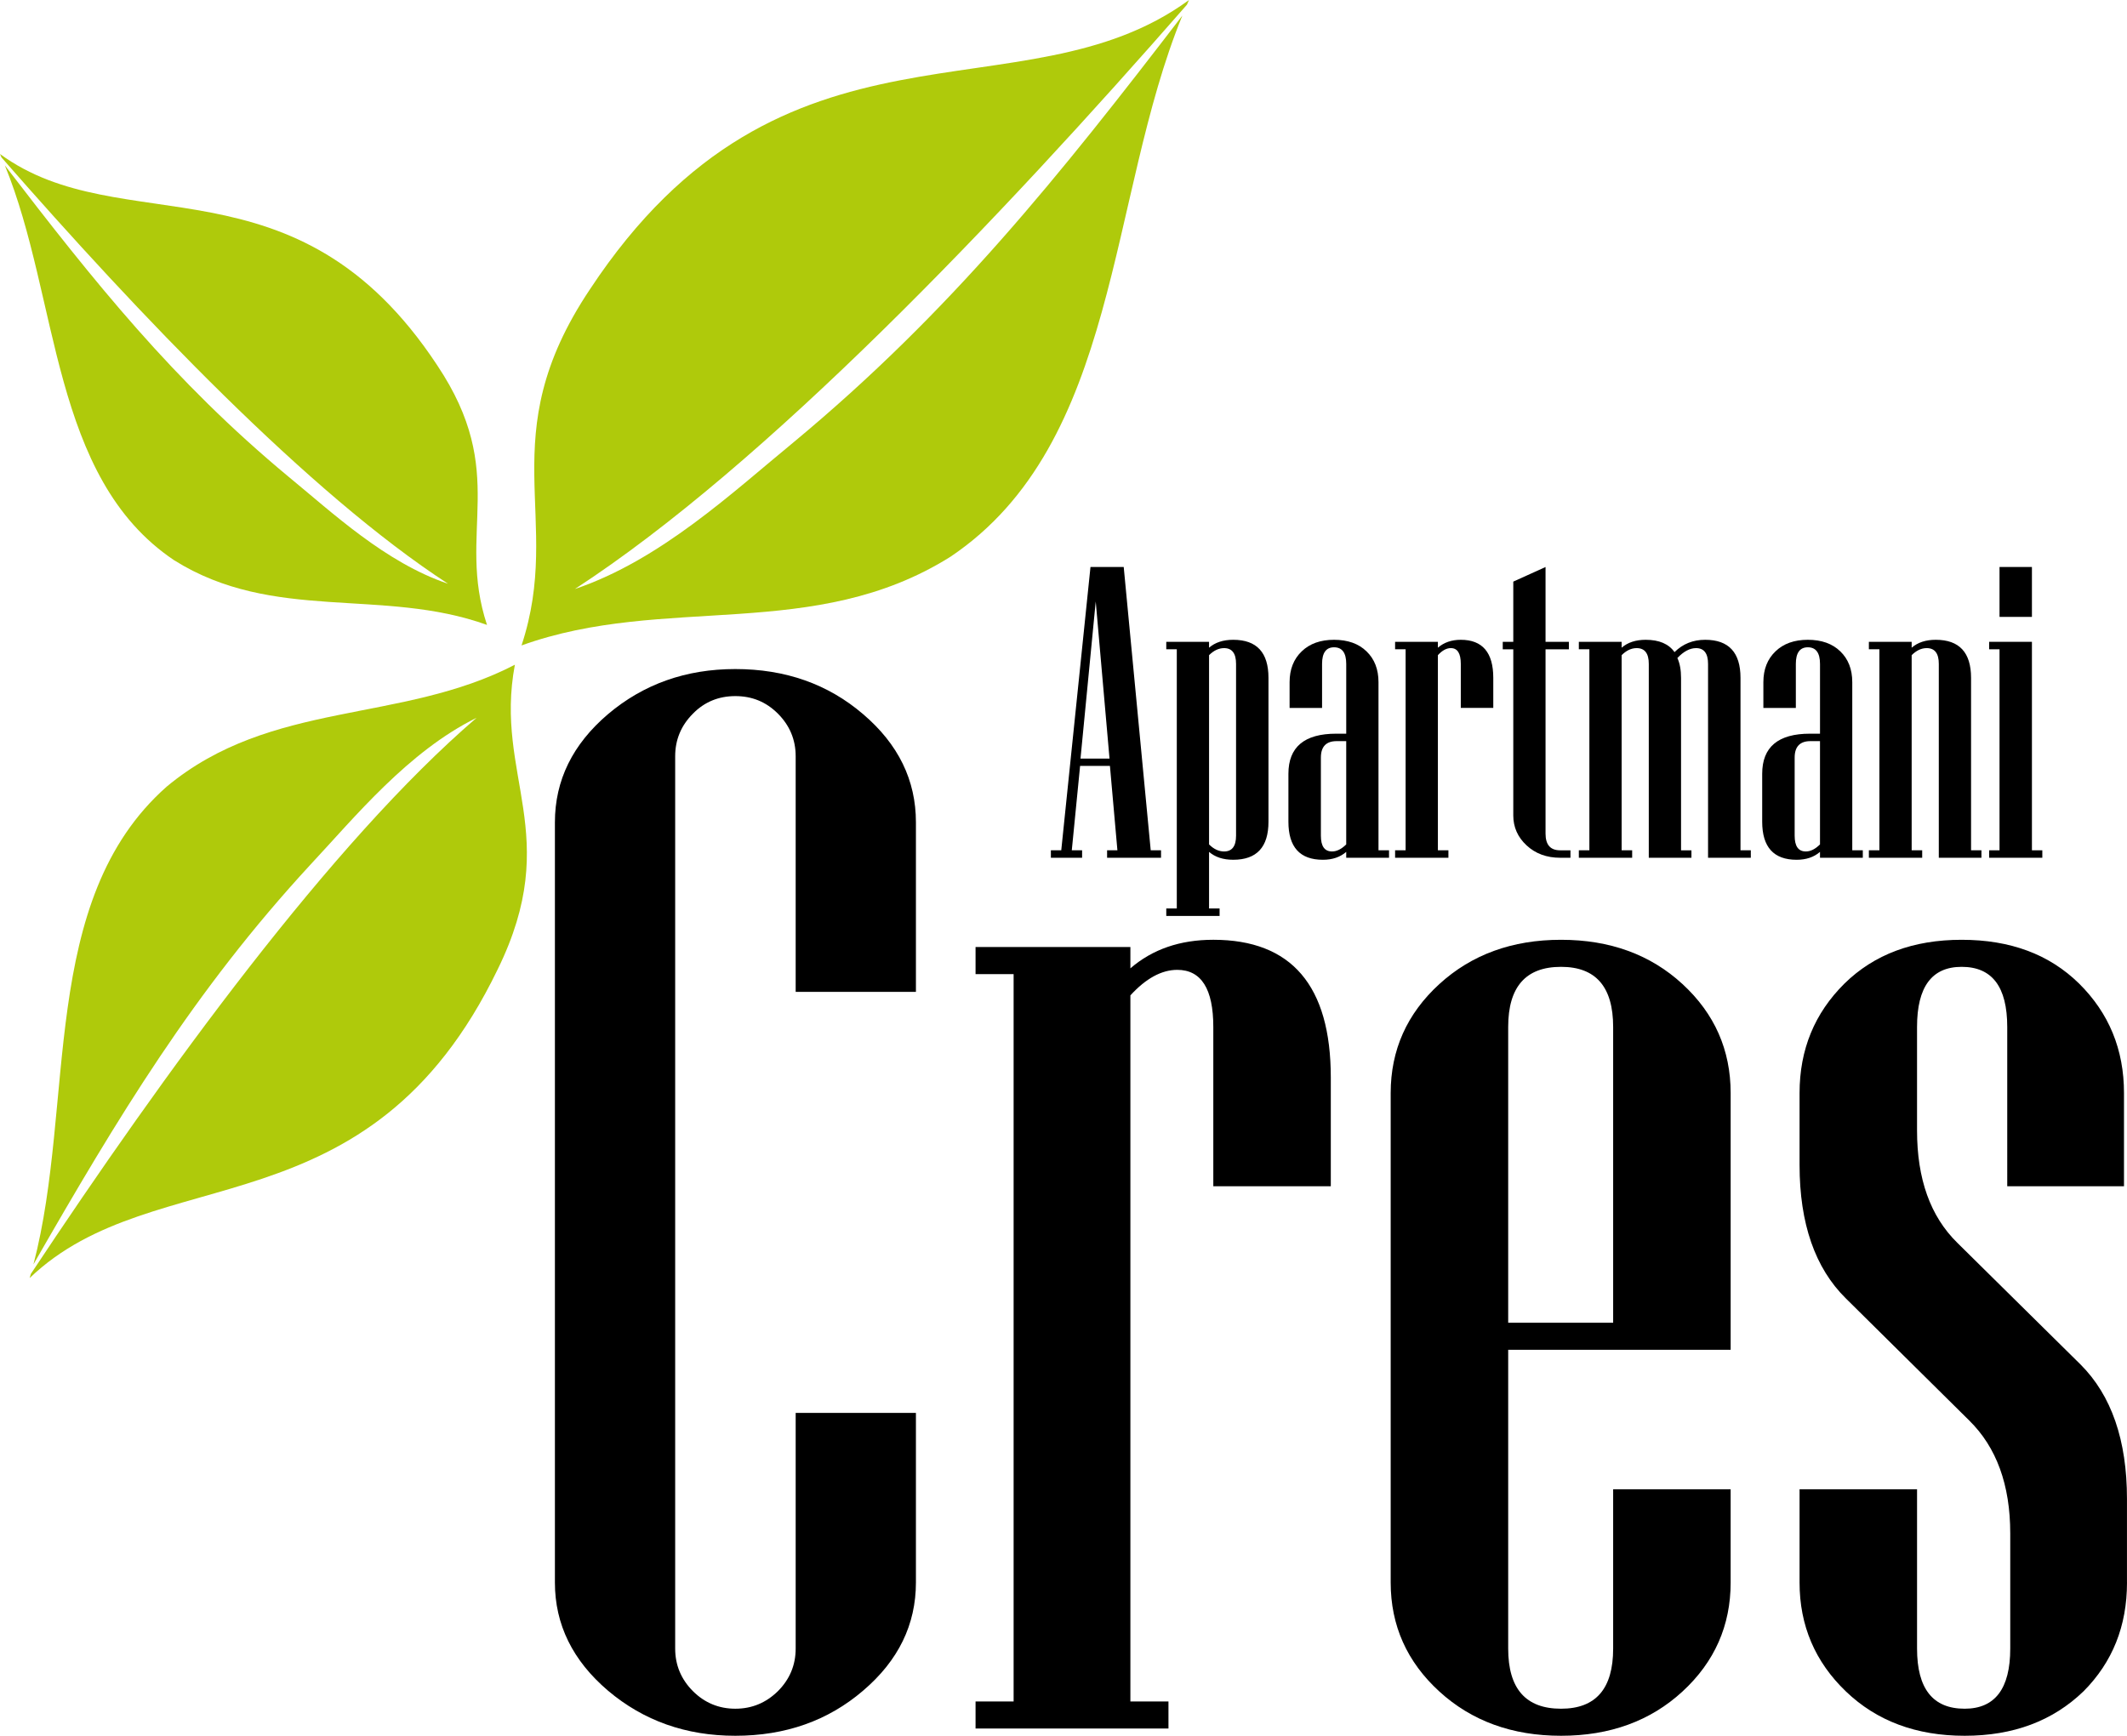 <?xml version="1.0" encoding="utf-8"?>
<!-- Generator: Adobe Illustrator 16.0.0, SVG Export Plug-In . SVG Version: 6.00 Build 0)  -->
<!DOCTYPE svg PUBLIC "-//W3C//DTD SVG 1.1//EN" "http://www.w3.org/Graphics/SVG/1.1/DTD/svg11.dtd">
<svg version="1.1" id="Layer_1" xmlns="http://www.w3.org/2000/svg" xmlns:xlink="http://www.w3.org/1999/xlink" x="0px" y="0px"
	 width="161.935px" height="132.186px" viewBox="0 0 161.935 132.186" enable-background="new 0 0 161.935 132.186"
	 xml:space="preserve">
<path d="M69.732,120.513c0,3.204-1.335,5.951-4.024,8.24c-2.67,2.288-5.913,3.433-9.728,3.433c-3.758,0-6.981-1.145-9.689-3.433
	c-2.689-2.289-4.044-5.036-4.044-8.24V62.624c0-3.204,1.354-5.951,4.044-8.24c2.708-2.289,5.932-3.433,9.689-3.433
	c3.814,0,7.058,1.144,9.728,3.433c2.689,2.289,4.024,5.036,4.024,8.24v12.913h-9.155V57.588c0-1.259-0.458-2.346-1.354-3.242
	s-1.964-1.335-3.242-1.335c-1.259,0-2.347,0.438-3.224,1.335c-0.896,0.896-1.354,1.983-1.354,3.242v67.96
	c0,1.259,0.458,2.347,1.354,3.242c0.877,0.878,1.965,1.336,3.224,1.336c1.278,0,2.346-0.458,3.242-1.336
	c0.896-0.896,1.354-1.983,1.354-3.242V107.6h9.155V120.513z"/>
<path d="M101.318,90.338h-8.945V78.207c0-2.899-0.916-4.349-2.746-4.349c-1.183,0-2.385,0.648-3.567,1.945v53.769h2.899v2.061
	H74.272v-2.061h2.898v-55.39h-2.898v-2.061H86.06v1.622c1.679-1.45,3.776-2.175,6.313-2.175c5.951,0,8.945,3.49,8.945,10.49V90.338z
	"/>
<path d="M122.814,100.733V78.207c0-3.052-1.316-4.578-3.967-4.578c-2.689,0-4.024,1.526-4.024,4.578v22.526H122.814z
	 M131.76,120.513c0,3.28-1.221,6.046-3.662,8.297s-5.531,3.376-9.25,3.376c-3.72,0-6.81-1.125-9.271-3.376
	c-2.46-2.251-3.7-5.017-3.7-8.297V83.242c0-3.28,1.24-6.046,3.7-8.297c2.461-2.251,5.551-3.376,9.271-3.376
	c3.719,0,6.809,1.125,9.25,3.376s3.662,5.017,3.662,8.297v19.551h-16.937v22.755c0,3.052,1.335,4.578,4.024,4.578
	c2.65,0,3.967-1.526,3.967-4.578v-12.131h8.945V120.513z"/>
<path d="M161.935,120.513c0,3.318-1.105,6.065-3.3,8.277c-2.346,2.271-5.359,3.396-9.06,3.396c-3.682,0-6.695-1.125-9.041-3.376
	s-3.528-5.017-3.528-8.297v-7.096h8.945v12.131c0,3.052,1.201,4.578,3.624,4.578c2.308,0,3.471-1.526,3.471-4.578v-8.773
	c0-3.7-1.049-6.562-3.128-8.603l-9.384-9.289c-2.346-2.308-3.528-5.703-3.528-10.166v-5.475c0-3.318,1.145-6.084,3.414-8.335
	c2.27-2.231,5.245-3.338,8.926-3.338c3.7,0,6.676,1.106,8.946,3.338c2.27,2.251,3.414,5.017,3.414,8.335v7.096h-8.889V78.207
	c0-3.052-1.145-4.578-3.472-4.578c-2.27,0-3.395,1.526-3.395,4.578v7.877c0,3.701,1.011,6.543,3.07,8.564l9.385,9.27
	c2.346,2.347,3.528,5.761,3.528,10.224V120.513z"/>
<path fill-rule="evenodd" clip-rule="evenodd" fill="#AFCA0B" d="M2.258,97.329c0.03-0.104,0.06-0.209,0.09-0.314
	c10.136-15.294,22.867-32.842,33.938-42.353c-5.211,2.571-9.261,7.554-12.661,11.196C14.731,75.5,8.979,85.087,2.548,96.283
	C5.754,84.03,2.902,68.565,12.687,59.908c7.96-6.623,17.83-4.783,26.512-9.286c-1.598,8.506,3.731,12.929-1.312,23.205
	C28.065,94.163,11.835,88.136,2.258,97.329"/>
<path fill-rule="evenodd" clip-rule="evenodd" fill="#AFCA0B" d="M90.523,0c-0.053,0.118-0.104,0.238-0.156,0.356
	c-14.332,16.402-32.074,35.05-46.598,44.5c6.536-2.206,12.086-7.433,16.659-11.184C72.411,23.727,80.688,13.35,90.017,1.186
	C84.317,15.1,85.24,33.747,72.365,42.396c-10.409,6.541-21.733,2.824-32.659,6.757c3.219-9.757-2.357-15.801,5.195-27.101
	C59.656-0.333,77.808,9.312,90.523,0"/>
<path fill-rule="evenodd" clip-rule="evenodd" fill="#AFCA0B" d="M0,11.728c0.038,0.086,0.075,0.173,0.113,0.26
	c10.458,11.968,23.402,25.573,33.999,32.468c-4.769-1.609-8.817-5.423-12.155-8.16c-8.742-7.257-14.78-14.827-21.588-23.702
	C4.527,22.744,3.854,36.35,13.248,42.659c7.595,4.772,15.857,2.061,23.829,4.931c-2.349-7.119,1.72-11.529-3.791-19.773
	C22.521,11.484,9.277,18.521,0,11.728"/>
<path d="M84.471,57.77l-1.05-11.966L82.262,57.77H84.471z M88.392,65.322h-4.105v-0.568h0.785l-0.569-6.426h-2.272l-0.632,6.426
	h0.785v0.568h-2.377v-0.568h0.79l2.225-21.575h2.53l2.056,21.575h0.785V65.322z"/>
<path d="M94.105,63.642V50.559c0-0.802-0.306-1.202-0.911-1.202c-0.401,0-0.786,0.18-1.145,0.537v14.412
	c0.358,0.358,0.743,0.537,1.145,0.537C93.8,64.843,94.105,64.442,94.105,63.642 M96.573,62.576c0,1.935-0.892,2.899-2.684,2.899
	c-0.765,0-1.376-0.2-1.84-0.601v4.307h0.802v0.574h-4.059v-0.574h0.801V49.446h-0.801v-0.569h3.257v0.448
	c0.464-0.401,1.075-0.602,1.84-0.602c1.792,0,2.684,0.965,2.684,2.899V62.576z"/>
<path d="M102.492,64.306V56.44h-0.728c-0.801,0-1.201,0.422-1.201,1.255v5.946c0,0.801,0.279,1.201,0.849,1.201
	C101.771,64.843,102.129,64.664,102.492,64.306 M105.75,65.322h-3.258v-0.447c-0.464,0.4-1.054,0.601-1.776,0.601
	c-1.75,0-2.625-0.965-2.625-2.899v-3.647c0-2.04,1.213-3.057,3.643-3.057h0.759v-5.313c0-0.844-0.311-1.266-0.928-1.266
	c-0.606,0-0.912,0.422-0.912,1.266v3.353h-2.472V51.95c0-0.98,0.311-1.761,0.922-2.346c0.612-0.591,1.435-0.881,2.462-0.881
	c1.038,0,1.866,0.29,2.473,0.881c0.606,0.585,0.911,1.365,0.911,2.346v12.804h0.802V65.322z"/>
<path d="M113.688,53.911h-2.473v-3.353c0-0.802-0.253-1.202-0.759-1.202c-0.327,0-0.659,0.18-0.985,0.537v14.86h0.801v0.568h-4.059
	v-0.568h0.801V49.446h-0.801v-0.569h3.258v0.448c0.464-0.401,1.043-0.602,1.744-0.602c1.645,0,2.473,0.965,2.473,2.899V53.911z"/>
<path d="M119.565,65.322h-0.785c-1.028,0-1.882-0.315-2.557-0.943c-0.675-0.627-1.012-1.386-1.012-2.282v-12.65h-0.802v-0.569h0.802
	v-4.586l2.456-1.112v5.698h1.776v0.569h-1.776v14.037c0,0.849,0.369,1.271,1.112,1.271h0.785V65.322z"/>
<path d="M133.297,65.322h-3.258V50.559c0-0.802-0.306-1.202-0.912-1.202c-0.475,0-0.948,0.253-1.423,0.754
	c0.189,0.411,0.279,0.917,0.279,1.513v13.131h0.791v0.568h-3.247V50.559c0-0.802-0.306-1.202-0.923-1.202
	c-0.406,0-0.785,0.18-1.144,0.537v14.86h0.801v0.568h-4.059v-0.568h0.802V49.446h-0.802v-0.569h3.258v0.448
	c0.464-0.401,1.075-0.602,1.834-0.602c1.023,0,1.75,0.312,2.193,0.938c0.632-0.627,1.407-0.938,2.335-0.938
	c1.792,0,2.688,0.965,2.688,2.899v13.131h0.785V65.322z"/>
<path d="M138.562,64.306V56.44h-0.728c-0.801,0-1.201,0.422-1.201,1.255v5.946c0,0.801,0.279,1.201,0.849,1.201
	C137.841,64.843,138.199,64.664,138.562,64.306 M141.82,65.322h-3.258v-0.447c-0.464,0.4-1.054,0.601-1.776,0.601
	c-1.75,0-2.625-0.965-2.625-2.899v-3.647c0-2.04,1.213-3.057,3.643-3.057h0.759v-5.313c0-0.844-0.311-1.266-0.928-1.266
	c-0.606,0-0.912,0.422-0.912,1.266v3.353h-2.472V51.95c0-0.98,0.311-1.761,0.922-2.346c0.612-0.591,1.435-0.881,2.462-0.881
	c1.038,0,1.866,0.29,2.473,0.881c0.606,0.585,0.911,1.365,0.911,2.346v12.804h0.802V65.322z"/>
<path d="M150.854,65.322h-3.247V50.559c0-0.802-0.306-1.202-0.922-1.202c-0.406,0-0.785,0.18-1.144,0.537v14.86h0.801v0.568h-4.059
	v-0.568h0.801V49.446h-0.801v-0.569h3.258v0.448c0.464-0.401,1.075-0.602,1.834-0.602c1.792,0,2.688,0.965,2.688,2.899v13.131h0.79
	V65.322z"/>
<path d="M155.488,65.322h-4.049v-0.568h0.791V49.446h-0.791v-0.569h3.258v15.877h0.791V65.322z M154.697,46.979h-2.467v-3.801h2.467
	V46.979z"/>
</svg>

